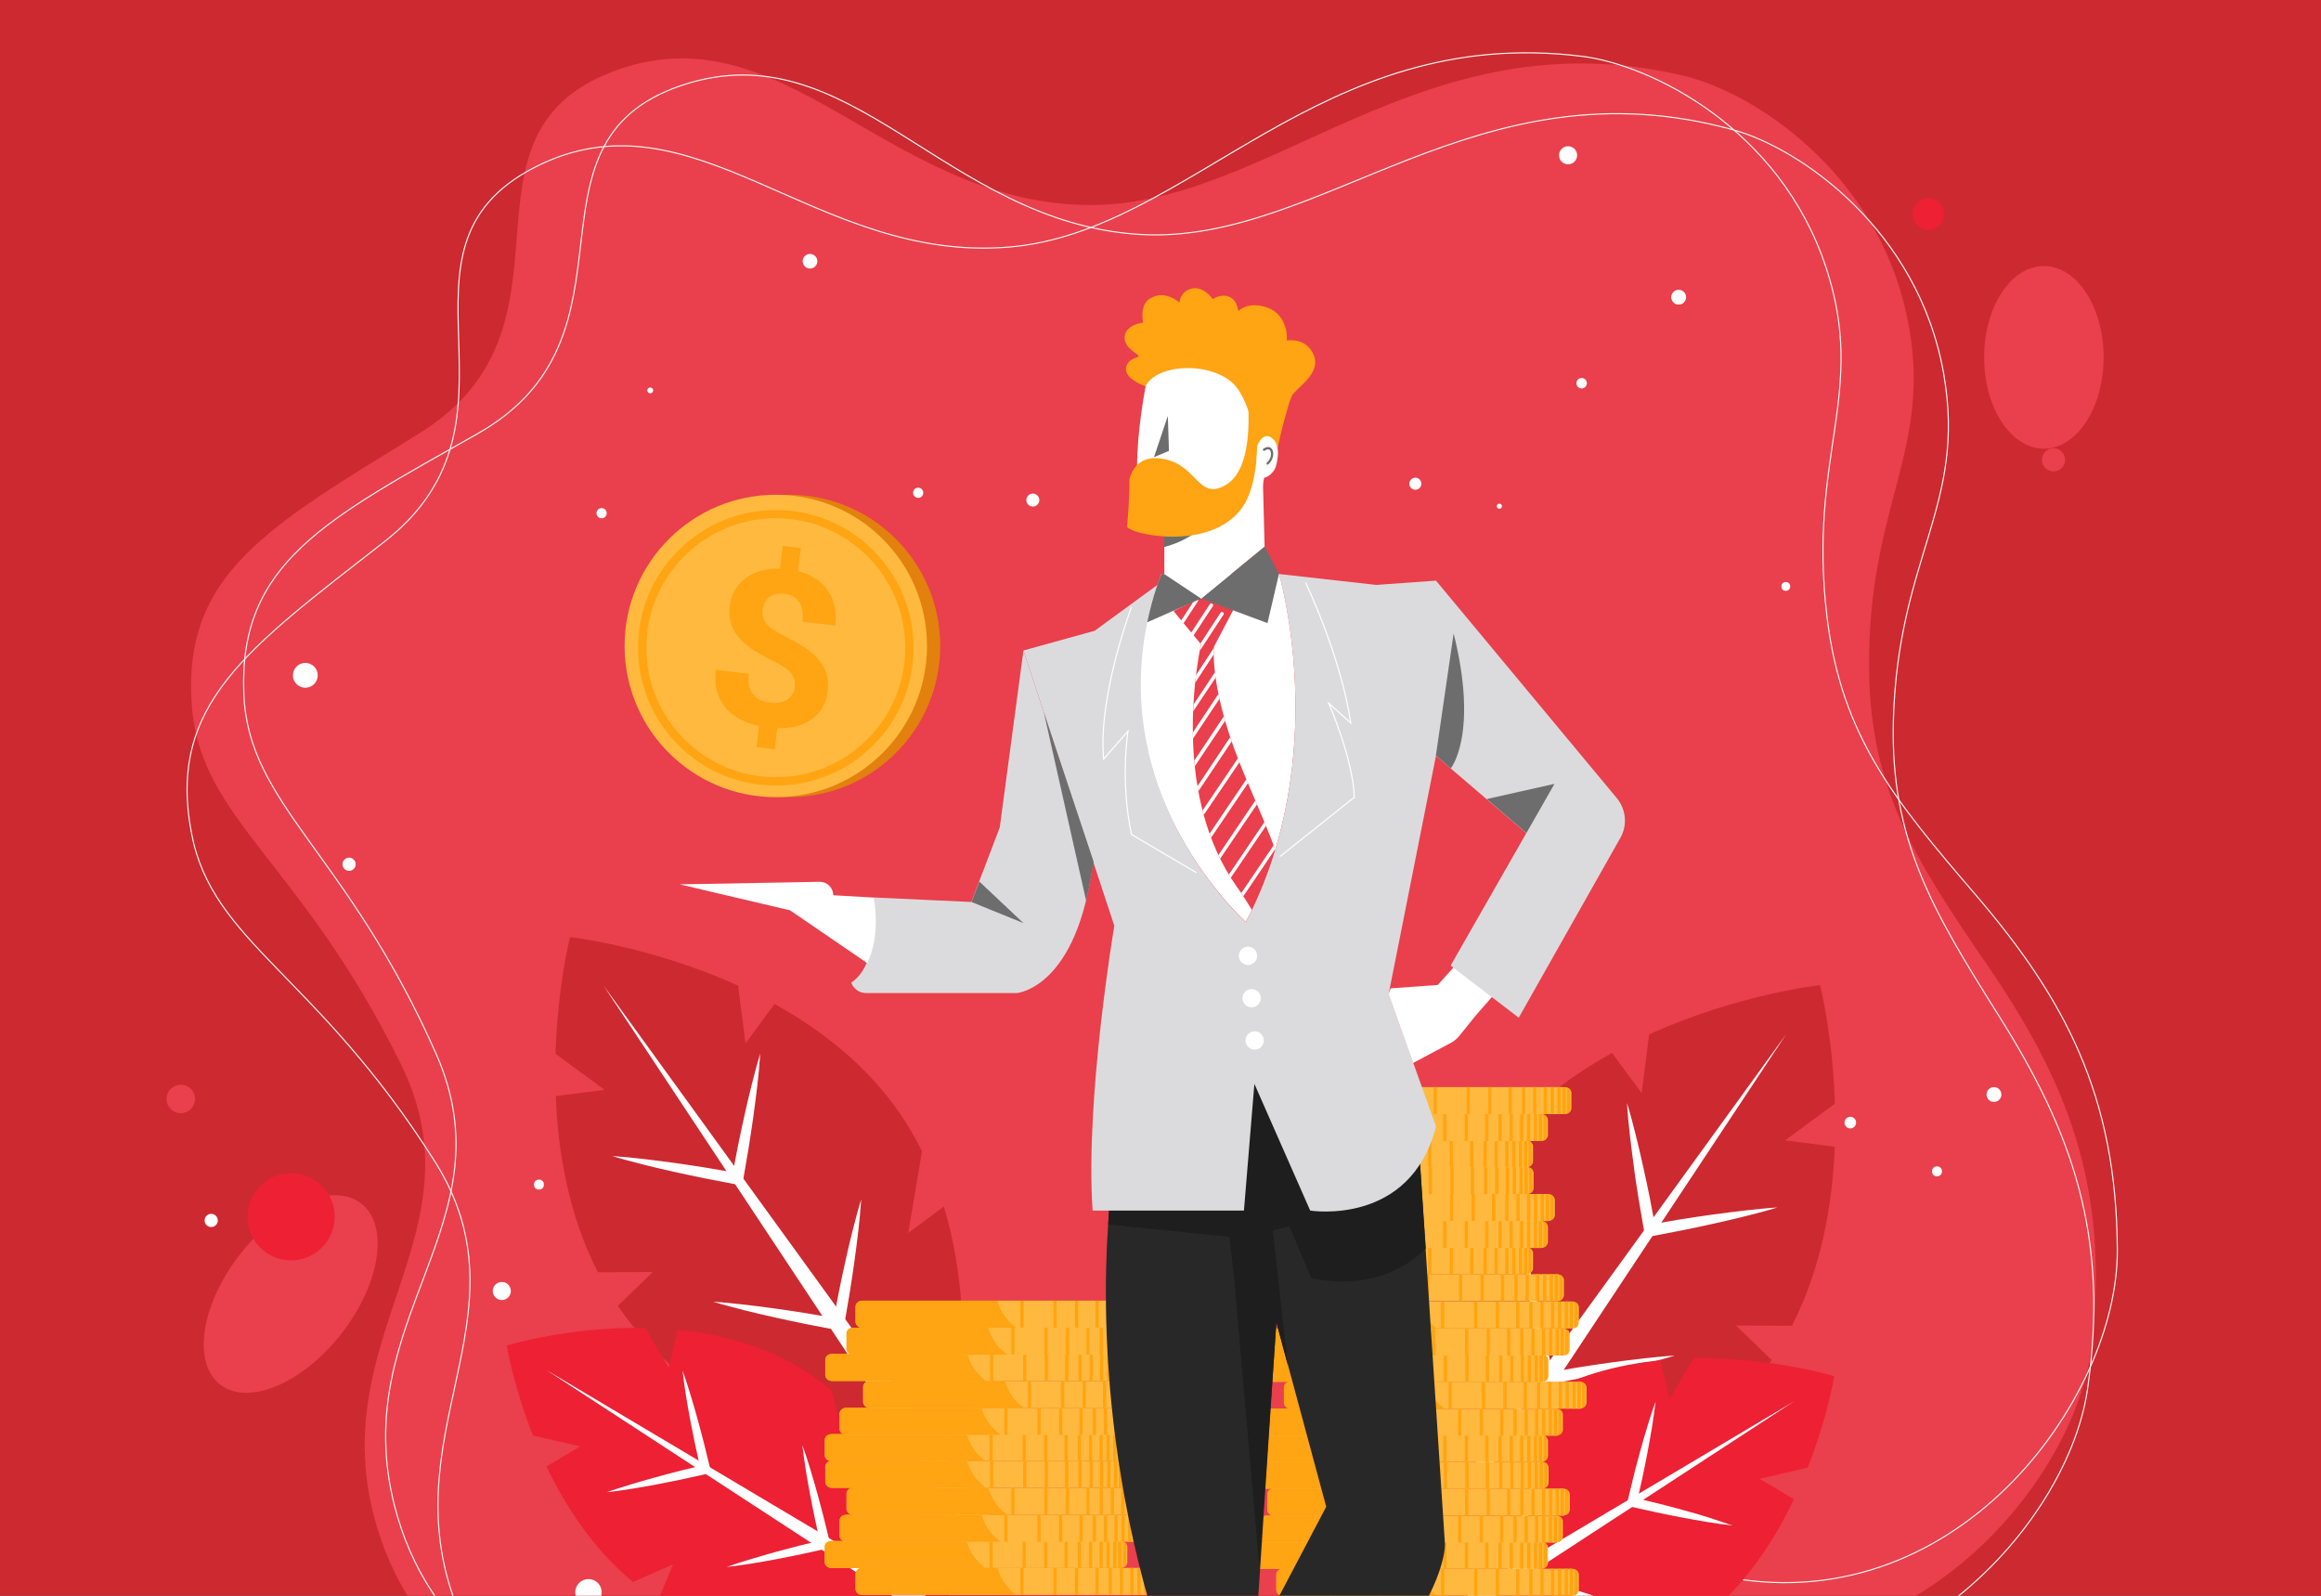 <svg version="1.1" id="Layer_1" xmlns="http://www.w3.org/2000/svg" xmlns:xlink="http://www.w3.org/1999/xlink" x="0" y="0" viewBox="0 0 2000 1375" xml:space="preserve"><rect x="0" y="0" width="2000" height="1375" fill="#333333" stroke="none"/><style>.st0{fill:#fff}.st2{fill:#cd2930}.st3{fill:#ea3f4c}.st4{fill:none;stroke:#f2f4f2;stroke-width:.983;stroke-miterlimit:10}.st5{fill:#ed2034}.st6{fill:#ffb93e}.st7{fill:#ffa412}.st8{fill:#6d6d6d}.st9{fill:#232323}.st11{fill:#282828}.st12{fill:#1e1e1e}.st13{fill:#dbdbdd}.st14{fill:none;stroke:#fff;stroke-miterlimit:10}</style><circle class="st0" cx="1077.1" cy="806.2" r="5.5"/><circle class="st0" cx="1079.3" cy="843.7" r="5.5"/><circle class="st0" cx="1081.5" cy="881.2" r="5.5"/><defs><path id="SVGID_1_" d="M0 0h2000v1375H0z"/></defs><clipPath id="SVGID_2_"><use xlink:href="#SVGID_1_" overflow="visible"/></clipPath><g clip-path="url(#SVGID_2_)"><path class="st2" d="M-43-29.6h2086v1434.1H-43z"/><path class="st3" d="M361.3 373.4c-129.6 80.1-205.2 120.9-195.9 236 7.8 96.9 95 134 180.3 308.1 71.5 146-69.5 235-21.1 397.5 33.1 111.2 125.8 168.2 238.4 184.1 152.6 21.5 237.7-36.6 385.9-79 219.7-62.8 269.8-87.5 475.1-19 200.5 66.8 365.3-114.6 379-245.1 14.2-134.8-21.9-224.1-90.1-323.8-60.7-88.7-101.1-150.1-102.3-254.7-1.7-143.9 56.8-191 32.6-305-26.7-125.8-133.4-193.1-191.8-207.1-227.3-54.2-357.8 114.9-517 111.2C762.5 172.7 674.2 5.7 527.7 61.8S510 281.6 361.3 373.4z"/><path class="st4" d="M411.5 373.7c-130.3 73.8-206.2 111.1-201.4 224.5 4 95.5 88.3 135.2 165.6 309.6 64.8 146.1-77.1 228.4-35.7 389.8 28.3 110.6 117.3 170 227.3 189.9 149.2 26.9 234.9-27.1 382.2-63.1 218.3-53.4 268.4-75.8 467.6-.8 194.5 73.2 363.3-98.9 381.7-226.6 19-131.9-13-221-76.3-321.6-56.3-89.4-93.7-151.3-91-254.1 3.8-141.5 63-185.5 43.5-298.5-21.5-124.6-123.8-194.8-180.7-210.7-221.3-61.8-356 99.4-512.2 89.9C813.3 191.6 732.8 24.2 586.7 73.8 440.6 123.5 561 289.1 411.5 373.7z"/><path class="st4" d="M331.3 466.7c-118.1 92.2-187.7 140.2-166.2 251.7 18 93.9 107.2 120.8 209.3 281.9 85.6 135-42.7 237.2 22 390.8 44.3 105.2 141 150.9 252.8 154.4 151.5 4.7 228.4-61.3 368.7-118.6 208.1-84.9 254.3-114.4 462.4-69.5 203.2 43.8 344.8-151.2 344.2-280.3-.6-133.3-45.4-216.7-122.8-306.9-68.8-80.2-114.9-135.9-127.3-238-17.1-140.5 35-192.8-.9-301.7-39.6-120.1-151.1-174.5-209.7-181.9-228-28.6-337.5 150.6-493.4 164.2C702 227.5 597.7 73.7 460.5 144.3s6.2 216.7-129.2 322.4z"/><ellipse class="st3" cx="1761.2" cy="307.9" rx="51.5" ry="78.7"/><circle class="st5" cx="1661.6" cy="184.4" r="13.6"/><ellipse transform="rotate(-52.055 250.49 1115.016)" class="st3" cx="250.5" cy="1115" rx="98.9" ry="55.5"/><circle class="st3" cx="1769.5" cy="396.2" r="10"/><circle class="st5" cx="250.8" cy="1048.4" r="37.6"/><circle class="st0" cx="182" cy="1051.6" r="5.7"/><circle class="st3" cx="155.8" cy="946.9" r="12.3"/><circle class="st0" cx="1219.6" cy="416.8" r="5.2"/><circle class="st0" cx="1362.9" cy="330.2" r="4.5"/><circle class="st0" cx="1292" cy="436.2" r="2.2"/><circle class="st0" cx="1538.8" cy="505.3" r="3.8"/><circle class="st0" cx="890" cy="430.9" r="5.6"/><circle class="st0" cx="791.2" cy="424.6" r="4.4"/><circle class="st0" cx="698" cy="225.1" r="6.3"/><circle class="st0" cx="560.3" cy="336.4" r="2.5"/><circle class="st0" cx="518.4" cy="442.2" r="4.4"/><circle class="st0" cx="300.8" cy="744.7" r="5.7"/><circle class="st0" cx="263.1" cy="581.9" r="10.7"/><circle class="st0" cx="464.4" cy="1020.7" r="4.3"/><circle class="st0" cx="432.4" cy="1112.4" r="7.8"/><circle class="st0" cx="513.5" cy="1194.9" r="5"/><circle class="st0" cx="1393.2" cy="1209.8" r="8.5"/><circle class="st0" cx="1463.6" cy="1196.3" r="2.1"/><circle class="st0" cx="1494.9" cy="1288.8" r="6.4"/><circle class="st0" cx="1669.1" cy="1009.3" r="4.3"/><circle class="st0" cx="1594.4" cy="967.3" r="5"/><circle class="st0" cx="1718.2" cy="943.1" r="6.4"/><circle class="st0" cx="1446.5" cy="256.1" r="6.4"/><circle class="st0" cx="1351.2" cy="133.8" r="7.8"/><circle class="st0" cx="687" cy="1199.7" r="4.3"/><circle class="st0" cx="507.1" cy="1372" r="11.4"/><g><path class="st2" d="M1353.8 1268.3l61.9.3c40.9-22.6 80.9-53.5 110.1-95.6.3-.4.5-.8.8-1.2l-30.7-29.7 48.2.2c25.6-50 35-105.2 36.9-154.2l-42.8-5.5 42.9-31.6c-1.8-59.2-12.8-102.2-12.8-102.2s-70.8 7.8-147.2 42.5l-6.5 50.6-25.5-34.6c-40.7 22.5-80.4 53.3-109.4 95.2-7.5 10.9-14.1 22.1-19.8 33.7l12.1 71.8-31.2-23.3c-35.4 117.4-3.7 242-3.7 242s64.9-7.2 137.5-38.2l-20.8-20.2z"/><path class="st0" d="M1181.9 1384.2l357.4-493.3-336.5 507.8z"/><path class="st0" d="M1531.6 1040.4c-8.9 2.8-18 5.1-27 7.4-9 2.2-18.1 4.4-27.2 6.4-9.1 2.1-18.2 3.9-27.3 5.8l-27.4 5.3-5 1-.9-5.1-4.7-27.5c-1.4-9.2-3-18.4-4.1-27.6-1.3-9.2-2.4-18.5-3.5-27.7-1-9.3-2-18.5-2.5-27.9 2.8 8.9 5.1 18 7.4 27 2.2 9 4.4 18.1 6.4 27.2 2.1 9.1 3.9 18.2 5.8 27.3l5.2 27.4-5.9-4.1 27.5-4.7c9.2-1.4 18.4-2.9 27.6-4.1 9.2-1.3 18.5-2.4 27.7-3.5 9.3-1 18.5-2 27.9-2.6zM1443.2 1168c-8.9 2.8-18 5.1-27 7.4-9 2.2-18.1 4.4-27.2 6.4-9.1 2.1-18.2 3.9-27.3 5.8l-27.4 5.3-5 1-.9-5.1-4.7-27.5c-1.4-9.2-3-18.4-4.1-27.6-1.3-9.2-2.4-18.5-3.5-27.7-1-9.3-2-18.5-2.5-27.9 2.8 8.9 5.1 18 7.4 27 2.2 9 4.4 18.1 6.4 27.2 2.1 9.1 3.9 18.2 5.8 27.3l5.2 27.4-5.9-4.1 27.5-4.7c9.2-1.4 18.4-2.9 27.6-4.1 9.2-1.3 18.5-2.4 27.7-3.5 9.3-1 18.5-2 27.9-2.6z"/></g><g><path class="st5" d="M1291 1425l45.2 19.8c37.1-3.6 76.1-13.5 110.8-35.2.3-.2.7-.4 1-.6l-13.1-31.4 35.2 15.4c34.5-28.5 58.9-65.9 75.7-101.2l-29.6-17.6 41.4-9.6c17.4-43.9 22.9-78.8 22.9-78.8s-54.3-16.6-121.1-15.4l-20.8 35-7.7-33.3c-36.9 3.6-75.6 13.6-110.1 35.1-8.9 5.6-17.3 11.7-25.1 18.4l-13.8 56.4-15.5-26.9c-63 74.7-79.2 175.9-79.2 175.9s49.7 15.2 112.7 15.5l-8.9-21.5z"/><path class="st0" d="M1128.6 1455.6l417.3-248.1-406.6 265.3z"/><path class="st0" d="M1493 1314.5c-7.4-.8-14.8-2-22.1-3.1-7.3-1.2-14.6-2.5-21.9-3.9-7.3-1.3-14.5-2.9-21.8-4.4l-21.7-4.8-4-.9 1-4 5.2-21.6c1.9-7.2 3.6-14.4 5.7-21.5 1.9-7.2 4-14.3 6.2-21.4 2.2-7.1 4.4-14.2 7-21.2-.8 7.4-2 14.8-3.1 22.1-1.2 7.3-2.5 14.6-3.9 21.9-1.3 7.3-2.9 14.5-4.4 21.8l-4.8 21.7-3-4.9 21.6 5.2c7.2 1.9 14.4 3.6 21.5 5.7 7.2 1.9 14.3 4 21.4 6.2 7 2.4 14.1 4.6 21.1 7.1zM1388 1380c-7.4-.8-14.8-2-22.1-3.1-7.3-1.2-14.6-2.5-21.9-3.9-7.3-1.3-14.5-2.9-21.8-4.4l-21.7-4.8-4-.9 1-4 5.2-21.6c1.9-7.2 3.6-14.4 5.7-21.5 1.9-7.2 4-14.3 6.2-21.4 2.2-7.1 4.4-14.2 7-21.2-.8 7.4-2 14.8-3.1 22.1-1.2 7.3-2.5 14.6-3.9 21.9-1.3 7.3-2.9 14.5-4.4 21.8l-4.8 21.7-3-4.9 21.6 5.2c7.2 1.9 14.4 3.6 21.5 5.7 7.2 1.9 14.3 4 21.4 6.2 7 2.3 14.1 4.5 21.1 7.1z"/></g><g><path class="st2" d="M702.4 1220.2l-60.9.3c-40.2-22.2-79.6-52.6-108.3-94.1-.3-.4-.5-.8-.8-1.2l30.2-29.2-47.4.2c-25.2-49.2-34.4-103.5-36.3-151.7l42.1-5.4-42.3-31.1c1.8-58.3 12.5-100.5 12.5-100.5s69.6 7.7 144.8 41.8l6.4 49.8 25-34c40 22.2 79.1 52.4 107.6 93.7 7.4 10.7 13.8 21.8 19.5 33.1l-11.9 70.6 30.7-22.9c34.8 115.5 3.7 238.1 3.7 238.1s-63.8-7.1-135.3-37.6l20.7-19.9z"/><path class="st0" d="M871.5 1334.3L519.9 849l331 499.6z"/><path class="st0" d="M527.5 996.1c8.8 2.7 17.7 5 26.6 7.3 8.9 2.2 17.8 4.4 26.7 6.3 8.9 2.1 17.9 3.8 26.8 5.7l26.9 5.2 5 1 .9-5 4.6-27c1.4-9 2.9-18.1 4.1-27.1 1.3-9.1 2.4-18.2 3.5-27.3 1-9.1 1.9-18.2 2.5-27.4-2.7 8.8-5 17.7-7.3 26.6-2.2 8.9-4.4 17.8-6.3 26.7-2.1 8.9-3.8 17.9-5.7 26.8l-5.2 27 5.8-4-27-4.6c-9-1.4-18.1-2.9-27.1-4.1-9.1-1.3-18.2-2.4-27.3-3.5-9.2-1.1-18.3-2-27.5-2.6zM614.5 1121.6c8.8 2.7 17.7 5 26.6 7.3 8.9 2.2 17.8 4.4 26.7 6.3 8.9 2.1 17.9 3.8 26.8 5.7l26.9 5.2 5 1 .9-5 4.6-27c1.4-9 2.9-18.1 4.1-27.1 1.3-9.1 2.4-18.2 3.5-27.3 1-9.1 1.9-18.2 2.5-27.4-2.7 8.8-5 17.7-7.3 26.6-2.2 8.9-4.4 17.8-6.3 26.7-2.1 8.9-3.8 17.9-5.7 26.8l-5.2 27 5.8-4-27-4.6c-9-1.4-18.1-2.9-27.1-4.1-9.1-1.3-18.2-2.4-27.3-3.5-9.2-1-18.4-2-27.5-2.6z"/></g><g><path class="st5" d="M721.6 1394.5l-44.5 19.5c-36.5-3.5-74.8-13.3-109-34.6-.3-.2-.7-.4-1-.6l12.9-30.9-34.6 15.2c-33.9-28-57.9-64.9-74.5-99.5l29.1-17.3-40.7-9.4c-17.1-43.2-22.6-77.5-22.6-77.5s53.4-16.4 119.1-15.2l20.4 34.4 7.6-32.8c36.3 3.6 74.4 13.4 108.3 34.5 8.8 5.5 17 11.5 24.7 18.1l13.6 55.5 15.2-26.4c62 73.5 77.9 173 77.9 173s-48.9 15-110.8 15.2l8.9-21.2z"/><path class="st0" d="M881.3 1424.6l-410.5-244.1 400 261z"/><path class="st0" d="M522.8 1285.8c7.3-.8 14.5-1.9 21.7-3 7.2-1.2 14.4-2.4 21.6-3.8 7.2-1.3 14.3-2.9 21.5-4.3l21.3-4.7 3.9-.9-.9-3.9-5.2-21.3c-1.9-7-3.6-14.1-5.6-21.1-1.9-7-4-14-6.1-21-2.2-7-4.3-14-6.9-20.9.8 7.3 1.9 14.5 3 21.7 1.2 7.2 2.4 14.4 3.8 21.6 1.3 7.2 2.9 14.3 4.3 21.5l4.7 21.3 3-4.8-21.3 5.2c-7.1 1.9-14.1 3.6-21.1 5.6-7 1.9-14 4-21 6.1-6.8 2.1-13.8 4.2-20.7 6.7zM626.1 1350.2c7.3-.8 14.5-1.9 21.7-3 7.2-1.2 14.4-2.4 21.6-3.8 7.2-1.3 14.3-2.9 21.5-4.3l21.3-4.7 3.9-.9-.9-3.9-5.2-21.3c-1.9-7-3.6-14.1-5.6-21.1-1.9-7-4-14-6.1-21-2.2-7-4.3-14-6.9-20.9.8 7.3 1.9 14.5 3 21.7 1.2 7.2 2.4 14.4 3.8 21.6 1.3 7.2 2.9 14.3 4.3 21.5l4.7 21.3 3-4.8-21.3 5.2c-7.1 1.9-14.1 3.6-21.1 5.6-7 1.9-14 4-21 6.1-6.8 2-13.8 4.2-20.7 6.7z"/></g><g><path class="st6" d="M1360.5 1356.8v13.1c0 1-.4 2-1 2.8-.7.8-1.7 1.5-2.8 1.9-.4.1-.7.2-1.1.3-.3.1-.7.1-1.1.1h-248.7c-3.2 0-5.8-2.1-6-4.8v-13.4-.3c.2-2.7 2.8-4.8 6-4.8h248.7c.4 0 .7 0 1.1.1.4.1.7.1 1.1.3 1.2.4 2.1 1 2.8 1.9.6.8 1 1.8 1 2.8z"/><path class="st7" d="M1238.4 1375h-133.2c-2.9 0-5.2-2.1-5.4-4.8v-13.4-.3c.1-2.7 2.5-4.8 5.4-4.8H1222c1.9 6.9 6.2 16.4 16.4 23.3zM1327.4 1351.8h2.8v23.2h-2.8zM1317.8 1351.8h2.8v23.2h-2.8zM1306.4 1351.8h2.8v23.2h-2.8zM1288.8 1351.8h2.8v23.2h-2.8zM1270.2 1351.8h2.8v23.2h-2.8zM1241.7 1351.8h2.8v23.2h-2.8z"/><path class="st7" d="M1215 1351.8h2.8v23.2h-2.8zM1191.1 1351.8h2.8v23.2h-2.8zM1336.5 1351.8h2.8v23.2h-2.8zM1342.5 1351.8h2.8v23.2h-2.8zM1348.3 1351.8h2.8v23.2h-2.8zM1355.5 1351.9v23.1c-.3.1-.7.1-1.1.1h-1.8v-23.2h1.8c.4-.1.8-.1 1.1 0zM1359.5 1354v18.8c-.7.8-1.7 1.5-2.8 1.9v-22.5c1.1.3 2.1 1 2.8 1.8z"/><g><path class="st6" d="M1333.9 1333.6v13.1c0 1-.4 2-1 2.8-.7.8-1.7 1.5-2.8 1.9-.4.1-.7.2-1.1.3-.3.1-.7.1-1.1.1h-248.7c-3.2 0-5.8-2.1-6-4.8v-13.4-.3c.2-2.7 2.8-4.8 6-4.8H1329c.4.1.7.1 1.1.3.1 0 .1 0 .2.1.1 0 .1 0 .2.1.1 0 .2.1.3.1.1 0 .1.1.2.1s.1 0 .2.1c.1 0 .2.1.3.2.1.1.2.1.3.2.1.1.2.1.2.2 0 0 .1.1.2.1.2.1.3.2.4.4l.1.1.1.1c.1.1.2.2.2.3.5.7.9 1.7.9 2.7z"/><path class="st7" d="M1211.8 1351.8h-133.2c-2.9 0-5.2-2.1-5.4-4.8v-13.4-.3c.1-2.7 2.5-4.8 5.4-4.8h116.9c.1.2.1.4.2.6 1.8 6.8 6.2 15.9 16.1 22.7zM1300.8 1328.6h2.8v23.2h-2.8zM1291.2 1328.6h2.8v23.2h-2.8zM1279.8 1328.6h2.8v23.2h-2.8zM1262.2 1328.6h2.8v23.2h-2.8zM1243.6 1328.6h2.8v23.2h-2.8zM1215.1 1328.6h2.8v23.2h-2.8z"/><path class="st7" d="M1188.4 1328.6h2.8v23.2h-2.8zM1164.5 1328.6h2.8v23.2h-2.8zM1309.9 1328.6h2.8v23.2h-2.8zM1315.9 1328.6h2.8v23.2h-2.8zM1321.7 1328.6h2.8v23.2h-2.8zM1328.9 1328.6v23.1c-.3.1-.7.1-1.1.1h-1.8v-23.2H1328.9zM1332.9 1330.8v18.8c-.7.8-1.7 1.5-2.8 1.9V1329c1.1.3 2.1.9 2.8 1.8z"/></g><g><path class="st6" d="M1346.7 1311v13.1c0 1-.4 2-1 2.8-.7.8-1.7 1.5-2.8 1.9-.4.1-.7.2-1.1.3-.3.1-.7.1-1.1.1H1092c-1 0-1.9-.2-2.8-.6-1.8-.8-3-2.3-3.2-4v-.2-13.4-.3c.2-2.7 2.8-4.8 6-4.8h248.7c.4 0 .7 0 1.1.1.4.1.7.1 1.1.3 1.2.4 2.1 1 2.8 1.9.7.8 1 1.7 1 2.8z"/><path class="st7" d="M1224.6 1329.1h-133.2c-.9 0-1.7-.2-2.5-.6-1.6-.8-2.7-2.3-2.9-4v-.2-13.3-.3c.1-2.7 2.5-4.8 5.4-4.8h116.9c1.8 6.6 6 15.8 15.5 22.6.3.3.5.4.8.6zM1313.7 1305.9h2.8v23.2h-2.8zM1304.1 1305.9h2.8v23.2h-2.8zM1292.6 1305.9h2.8v23.2h-2.8zM1275 1305.9h2.8v23.2h-2.8zM1256.4 1305.9h2.8v23.2h-2.8zM1227.9 1305.9h2.8v23.2h-2.8z"/><path class="st7" d="M1201.2 1305.9h2.8v23.2h-2.8zM1177.4 1305.9h2.8v23.2h-2.8zM1322.8 1305.9h2.8v23.2h-2.8zM1328.8 1305.9h2.8v23.2h-2.8zM1334.6 1305.9h2.8v23.2h-2.8zM1341.8 1306v23.1c-.3.1-.7.1-1.1.1h-1.8V1306h1.8c.4-.1.7-.1 1.1 0zM1345.7 1308.1v18.8c-.7.8-1.7 1.5-2.8 1.9v-22.5c1.1.3 2.1 1 2.8 1.8z"/></g><g><path class="st6" d="M1352.7 1287.7v13.1c0 1-.4 2-1 2.8-.7.8-1.7 1.5-2.8 1.9-.4.1-.7.2-1.1.3-.3.1-.7.1-1.1.1H1098c-3.2 0-5.8-2.1-6-4.8v-13.4-.3c.1-2.5 2.4-4.5 5.3-4.8H1346.7c.4 0 .7 0 1.1.1.4.1.7.1 1.1.3 1.2.4 2.1 1 2.8 1.9.6.8 1 1.8 1 2.8z"/><path class="st7" d="M1230.6 1305.9h-133.2c-2.9 0-5.2-2.1-5.4-4.8v-13.4-.3c.1-2.5 2.2-4.5 4.7-4.8h117.5c1.9 7 6.2 16.4 16.4 23.3zM1319.6 1282.7h2.8v23.2h-2.8zM1310 1282.7h2.8v23.2h-2.8zM1298.6 1282.7h2.8v23.2h-2.8zM1281 1282.7h2.8v23.2h-2.8zM1262.4 1282.7h2.8v23.2h-2.8zM1233.9 1282.7h2.8v23.2h-2.8z"/><path class="st7" d="M1207.2 1282.7h2.8v23.2h-2.8zM1183.3 1282.7h2.8v23.2h-2.8zM1328.7 1282.7h2.8v23.2h-2.8zM1334.7 1282.7h2.8v23.2h-2.8zM1340.5 1282.7h2.8v23.2h-2.8zM1347.7 1282.8v23.1c-.3.1-.7.1-1.1.1h-1.8v-23.2h1.8c.4-.1.8-.1 1.1 0zM1351.7 1284.9v18.8c-.7.8-1.7 1.5-2.8 1.9V1283c1.1.4 2.1 1.1 2.8 1.9z"/></g><g><path class="st6" d="M1334.4 1264.6v13.1c0 1-.4 2-1 2.8-.7.8-1.7 1.5-2.8 1.9-.4.1-.7.2-1.1.3h-249.7c-3.2 0-5.8-2.1-6-4.8v-13.4-.3-.2c.2-2.1 2.1-3.9 4.5-4.4h.2c.4-.1.9-.1 1.3-.1h249.7c.4.1.7.1 1.1.3 1.2.4 2.1 1 2.8 1.9.6.9 1 1.8 1 2.9z"/><path class="st7" d="M1212.3 1282.7H1079c-2.9 0-5.2-2.1-5.4-4.8v-13.4-.3-.2c.2-2.2 1.9-4 4.2-4.5h.2c.3-.1.6-.1 1-.1h116.9v.2c2 6.9 6.3 16.2 16.4 23.1zM1301.3 1259.5h2.8v23.2h-2.8zM1291.8 1259.5h2.8v23.2h-2.8zM1280.3 1259.5h2.8v23.2h-2.8zM1262.7 1259.5h2.8v23.2h-2.8zM1244.1 1259.5h2.8v23.2h-2.8zM1215.6 1259.5h2.8v23.2h-2.8z"/><path class="st7" d="M1188.9 1259.5h2.8v23.2h-2.8zM1165.1 1259.5h2.8v23.2h-2.8zM1310.4 1259.5h2.8v23.2h-2.8zM1316.5 1259.5h2.8v23.2h-2.8zM1322.3 1259.5h2.8v23.2h-2.8zM1329.5 1259.6v23.1c-.3.1-.7.1-1.1.1h-1.8v-23.2h1.8c.4-.1.7-.1 1.1 0zM1333.4 1261.7v18.8c-.7.8-1.7 1.5-2.8 1.9v-22.5c1.1.3 2.1 1 2.8 1.8z"/></g><g><path class="st6" d="M1333.9 1241.5v13.1c0 1-.4 2-1 2.8-.7.8-1.7 1.5-2.8 1.9-.3.1-.6.2-.9.2h-.2c-.3.1-.7.1-1.1.1h-249.8c-2.7-.4-4.8-2.4-4.9-4.7v-13.4-.3c.2-2.7 2.8-4.8 6-4.8H1329c.4.1.7.1 1.1.3.1 0 .1 0 .2.1.1 0 .1 0 .2.1.1 0 .2.1.3.1.1.1.2.1.3.2.1 0 .2.1.3.2.1.1.2.1.3.2.1.1.2.1.2.2 0 0 .1.1.2.1.2.1.3.2.4.4l.1.1.1.1c.1.1.2.2.2.3.6.7 1 1.7 1 2.7z"/><path class="st7" d="M1211.8 1259.7H1078c-2.6-.3-4.6-2.3-4.7-4.8v-13.4-.3c.1-2.7 2.5-4.8 5.4-4.8h116.9c.1.2.1.4.2.6 1.9 6.7 6.3 15.8 16 22.5-.2.1-.1.1 0 .2zM1300.8 1236.5h2.8v23.2h-2.8zM1291.2 1236.5h2.8v23.2h-2.8zM1279.8 1236.5h2.8v23.2h-2.8zM1262.2 1236.5h2.8v23.2h-2.8zM1243.6 1236.5h2.8v23.2h-2.8zM1215.1 1236.5h2.8v23.2h-2.8z"/><path class="st7" d="M1188.4 1236.5h2.8v23.2h-2.8zM1164.5 1236.5h2.8v23.2h-2.8zM1309.9 1236.5h2.8v23.2h-2.8zM1315.9 1236.5h2.8v23.2h-2.8zM1321.7 1236.5h2.8v23.2h-2.8zM1328.9 1236.5v23.1c-.3.1-.7.1-1.1.1h-1.8v-23.2H1328.9zM1332.9 1238.7v18.8c-.7.8-1.7 1.5-2.8 1.9v-22.5c1.1.3 2.1.9 2.8 1.8z"/></g><g><path class="st6" d="M1346.7 1218.9v13.1c0 1-.4 2-1 2.8-.7.8-1.7 1.5-2.8 1.9-.4.1-.7.2-1.1.3-.3.1-.7.1-1.1.1H1092c-1 0-1.9-.2-2.8-.6-1.8-.8-3-2.3-3.2-4v-.2-13.4-.3c.2-2.7 2.8-4.8 6-4.8h248.7c.4 0 .7 0 1.1.1.4.1.7.1 1.1.3 1.2.4 2.1 1 2.8 1.9.7.8 1 1.7 1 2.8z"/><path class="st7" d="M1224.6 1237h-133.2c-.9 0-1.7-.2-2.5-.6-1.6-.8-2.7-2.3-2.9-4v-.2-13.4-.3c.1-2.7 2.5-4.8 5.4-4.8h116.9c1.8 6.6 6 15.8 15.5 22.6.3.4.5.5.8.7zM1313.7 1213.8h2.8v23.2h-2.8zM1304.1 1213.8h2.8v23.2h-2.8zM1292.6 1213.8h2.8v23.2h-2.8zM1275 1213.8h2.8v23.2h-2.8zM1256.4 1213.8h2.8v23.2h-2.8zM1227.9 1213.8h2.8v23.2h-2.8z"/><path class="st7" d="M1201.2 1213.8h2.8v23.2h-2.8zM1177.4 1213.8h2.8v23.2h-2.8zM1322.8 1213.8h2.8v23.2h-2.8zM1328.8 1213.8h2.8v23.2h-2.8zM1334.6 1213.8h2.8v23.2h-2.8zM1341.8 1213.9v23.1c-.3.1-.7.1-1.1.1h-1.8v-23.2h1.8c.4-.1.7-.1 1.1 0zM1345.7 1216v18.8c-.7.8-1.7 1.5-2.8 1.9v-22.5c1.1.3 2.1 1 2.8 1.8z"/></g><g><path class="st6" d="M1367.1 1195.6v13.1c0 1-.4 2-1 2.8-.7.8-1.7 1.5-2.8 1.9-.4.1-.7.2-1.1.3-.3.1-.7.1-1.1.1h-248.7c-3.2 0-5.8-2.1-6-4.8v-13.4-.3c.1-2.5 2.4-4.5 5.3-4.8H1361.1c.4 0 .7 0 1.1.1.4.1.7.1 1.1.3 1.2.4 2.1 1 2.8 1.9.6.8 1 1.8 1 2.8z"/><path class="st7" d="M1244.9 1213.8h-133.2c-2.9 0-5.2-2.1-5.4-4.8v-13.4-.3c.1-2.5 2.2-4.5 4.7-4.8h117.5c2 7 6.3 16.4 16.4 23.3zM1334 1190.6h2.8v23.2h-2.8zM1324.4 1190.6h2.8v23.2h-2.8zM1312.9 1190.6h2.8v23.2h-2.8zM1295.4 1190.6h2.8v23.2h-2.8zM1276.8 1190.6h2.8v23.2h-2.8zM1248.2 1190.6h2.8v23.2h-2.8z"/><path class="st7" d="M1221.5 1190.6h2.8v23.2h-2.8zM1197.7 1190.6h2.8v23.2h-2.8zM1343.1 1190.6h2.8v23.2h-2.8zM1349.1 1190.6h2.8v23.2h-2.8zM1354.9 1190.6h2.8v23.2h-2.8zM1362.1 1190.7v23.1c-.3.1-.7.1-1.1.1h-1.8v-23.2h1.8c.4-.1.8-.1 1.1 0zM1366 1192.8v18.8c-.7.8-1.7 1.5-2.8 1.9V1191c1.2.3 2.2 1 2.8 1.8z"/></g><g><path class="st6" d="M1334.4 1172.5v13.1c0 1-.4 2-1 2.8-.7.8-1.7 1.5-2.8 1.9-.4.1-.7.2-1.1.3h-.6-249.1c-3.2 0-5.8-2.1-6-4.8v-13.4-.3c.2-2.7 2.8-4.8 6-4.8h249c.3 0 .5 0 .7.1.4.1.7.1 1.1.3.2.1.4.1.5.2.1 0 .2.1.3.1.1.1.2.1.3.2h.1c.1.1.2.1.3.2.2.1.4.3.6.4.1 0 .1.1.2.1l.1.1.2.2c.1.1.2.2.2.3.6 1 1 1.9 1 3z"/><path class="st7" d="M1212.3 1190.6H1079c-2.9 0-5.2-2.1-5.4-4.8v-13.4-.3c.1-2.7 2.5-4.8 5.4-4.8h116.9c0 .2.1.4.2.5 1.9 6.9 6.3 16 16.2 22.8zM1301.3 1167.4h2.8v23.2h-2.8zM1291.8 1167.4h2.8v23.2h-2.8zM1280.3 1167.4h2.8v23.2h-2.8zM1262.7 1167.4h2.8v23.2h-2.8zM1244.1 1167.4h2.8v23.2h-2.8zM1215.6 1167.4h2.8v23.2h-2.8z"/><path class="st7" d="M1188.9 1167.4h2.8v23.2h-2.8zM1165.1 1167.4h2.8v23.2h-2.8zM1310.4 1167.4h2.8v23.2h-2.8zM1316.5 1167.4h2.8v23.2h-2.8zM1322.3 1167.4h2.8v23.2h-2.8zM1329.5 1167.5v23.1c-.3.1-.7.1-1.1.1h-1.8v-23.2h1.8c.4-.1.7-.1 1.1 0zM1333.4 1169.6v18.8c-.7.8-1.7 1.5-2.8 1.9v-22.5c1.1.3 2.1 1 2.8 1.8z"/></g><g><path class="st6" d="M1352.7 1149.8v13.1c0 1-.4 2-1 2.8-.7.8-1.7 1.5-2.8 1.9-.4.1-.7.2-1.1.3-.3.1-.7.1-1.1.1H1098c-1 0-1.9-.2-2.7-.5-1.8-.8-3.1-2.3-3.3-4.1v-.2-13.4-.3c.1-2.5 2.4-4.5 5.3-4.8H1346.7c.4 0 .7 0 1.1.1.4.1.7.1 1.1.3 1.2.4 2.1 1 2.8 1.9.6.8 1 1.7 1 2.8z"/><path class="st7" d="M1230.6 1167.9h-133.2c-.9 0-1.7-.2-2.4-.5-1.6-.8-2.8-2.3-3-4.1v-.2-13.4-.3c.1-2.5 2.2-4.5 4.7-4.8h117.5c1.8 6.7 6 15.8 15.6 22.6.3.4.5.6.8.7zM1319.6 1144.7h2.8v23.2h-2.8zM1310 1144.7h2.8v23.2h-2.8zM1298.6 1144.7h2.8v23.2h-2.8zM1281 1144.7h2.8v23.2h-2.8zM1262.4 1144.7h2.8v23.2h-2.8zM1233.9 1144.7h2.8v23.2h-2.8z"/><path class="st7" d="M1207.2 1144.7h2.8v23.2h-2.8zM1183.3 1144.7h2.8v23.2h-2.8zM1328.7 1144.7h2.8v23.2h-2.8zM1334.7 1144.7h2.8v23.2h-2.8zM1340.5 1144.7h2.8v23.2h-2.8zM1347.7 1144.8v23.1c-.3.1-.7.1-1.1.1h-1.8v-23.2h1.8c.4-.1.8 0 1.1 0zM1351.7 1147v18.8c-.7.8-1.7 1.5-2.8 1.9v-22.5c1.1.2 2.1.9 2.8 1.8z"/></g><g><path class="st6" d="M1360.5 1126.6v13.1c0 1-.4 2-1 2.8-.7.8-1.7 1.5-2.8 1.9-.4.1-.7.2-1.1.3h-249.7c-3.2 0-5.8-2.1-6-4.8v-13.4-.3c.2-2.7 2.8-4.8 6-4.8h248.7c.4 0 .7 0 1.1.1.4.1.7.1 1.1.3 1.2.4 2.1 1 2.8 1.9.5.9.9 1.9.9 2.9z"/><path class="st7" d="M1238.4 1144.8h-133.2c-2.9 0-5.2-2.1-5.4-4.8v-13.4-.3c.1-2.7 2.5-4.8 5.4-4.8H1222c1.9 6.9 6.2 16.3 16.4 23.3-.1-.1-.1 0 0 0zM1327.4 1121.5h2.8v23.2h-2.8zM1317.8 1121.5h2.8v23.2h-2.8zM1306.4 1121.5h2.8v23.2h-2.8zM1288.8 1121.5h2.8v23.2h-2.8zM1270.2 1121.5h2.8v23.2h-2.8zM1241.7 1121.5h2.8v23.2h-2.8z"/><path class="st7" d="M1215 1121.5h2.8v23.2h-2.8zM1191.1 1121.5h2.8v23.2h-2.8zM1336.5 1121.5h2.8v23.2h-2.8zM1342.5 1121.5h2.8v23.2h-2.8zM1348.3 1121.5h2.8v23.2h-2.8zM1355.5 1121.6v23.1c-.3.1-.7.1-1.1.1h-1.8v-23.2h1.8c.4-.1.8 0 1.1 0zM1359.5 1123.8v18.8c-.7.8-1.7 1.5-2.8 1.9V1122c1.1.3 2.1.9 2.8 1.8z"/></g></g><g><path class="st6" d="M1347.6 1103v13.1c0 1-.4 2-1 2.8-.7.8-1.7 1.5-2.8 1.9-.4.1-.7.2-1.1.3-.3.1-.7.1-1.1.1h-248.7c-3.2 0-5.8-2.1-6-4.8V1103v-.3c.2-2.7 2.8-4.8 6-4.8h248.7c.4 0 .7 0 1.1.1.4.1.7.1 1.1.3 1.2.4 2.1 1 2.8 1.9.6.8 1 1.7 1 2.8z"/><path class="st7" d="M1225.4 1121.1h-133.2c-2.9 0-5.2-2.1-5.4-4.8V1103v-.3c.1-2.7 2.5-4.8 5.4-4.8h116.9c1.8 6.9 6.2 16.3 16.3 23.2zM1314.5 1097.9h2.8v23.2h-2.8zM1304.9 1097.9h2.8v23.2h-2.8zM1293.4 1097.9h2.8v23.2h-2.8zM1275.8 1097.9h2.8v23.2h-2.8zM1257.2 1097.9h2.8v23.2h-2.8zM1228.7 1097.9h2.8v23.2h-2.8z"/><path class="st7" d="M1202 1097.9h2.8v23.2h-2.8zM1178.2 1097.9h2.8v23.2h-2.8zM1323.6 1097.9h2.8v23.2h-2.8zM1329.6 1097.9h2.8v23.2h-2.8zM1335.4 1097.9h2.8v23.2h-2.8zM1342.6 1098v23.1c-.3.1-.7.1-1.1.1h-1.8V1098h1.8c.4-.1.8 0 1.1 0zM1346.5 1100.2v18.8c-.7.8-1.7 1.5-2.8 1.9v-22.5c1.2.2 2.1.9 2.8 1.8z"/><g><path class="st6" d="M1321 1079.8v13.1c0 1-.4 2-1 2.8-.7.8-1.7 1.5-2.8 1.9-.4.1-.7.2-1.1.3-.3.1-.7.1-1.1.1h-248.7c-3.2 0-5.8-2.1-6-4.8v-13.4-.3c.2-2.7 2.8-4.8 6-4.8H1316.1c.4.1.7.1 1.1.3.1 0 .1 0 .2.1 0 0 .1 0 .2.1.1 0 .2.1.3.1.1 0 .1.1.2.1s.1 0 .2.1c.1 0 .2.1.3.2.1.1.2.1.3.2.1.1.2.1.2.2.1 0 .1.1.2.1.2.1.3.2.4.4l.1.1.1.1c.1.1.2.2.2.3.5.7.9 1.6.9 2.7z"/><path class="st7" d="M1198.8 1097.9h-133.2c-2.9 0-5.2-2.1-5.4-4.8v-13.4-.3c.1-2.7 2.5-4.8 5.4-4.8h116.9c.1.2.1.4.2.6 1.9 6.9 6.3 16 16.1 22.7zM1287.9 1074.7h2.8v23.2h-2.8zM1278.3 1074.7h2.8v23.2h-2.8zM1266.8 1074.7h2.8v23.2h-2.8zM1249.2 1074.7h2.8v23.2h-2.8zM1230.6 1074.7h2.8v23.2h-2.8zM1202.1 1074.7h2.8v23.2h-2.8z"/><path class="st7" d="M1175.4 1074.7h2.8v23.2h-2.8zM1151.6 1074.7h2.8v23.2h-2.8zM1297 1074.7h2.8v23.2h-2.8zM1303 1074.7h2.8v23.2h-2.8zM1308.8 1074.7h2.8v23.2h-2.8zM1316 1074.8v23.1c-.3.1-.7.1-1.1.1h-1.8v-23.2h1.8c.4-.1.8-.1 1.1 0zM1319.9 1076.9v18.8c-.7.8-1.7 1.5-2.8 1.9v-22.5c1.2.3 2.1 1 2.8 1.8z"/></g><g><path class="st6" d="M1333.8 1057.1v13.1c0 1-.4 2-1 2.8-.7.8-1.7 1.5-2.8 1.9-.4.1-.7.2-1.1.3-.3.1-.7.1-1.1.1h-248.7c-1 0-1.9-.2-2.8-.6-1.8-.8-3-2.3-3.2-4v-.2-13.4-.3c.2-2.7 2.8-4.8 6-4.8h248.7c.4 0 .7 0 1.1.1.4.1.7.1 1.1.3 1.2.4 2.1 1 2.8 1.9.6.8 1 1.8 1 2.8z"/><path class="st7" d="M1211.7 1075.3h-133.2c-.9 0-1.7-.2-2.5-.6-1.6-.8-2.7-2.3-2.9-4v-.2-13.4-.3c.1-2.7 2.5-4.8 5.4-4.8h116.9c1.8 6.6 6 15.8 15.5 22.6.2.3.5.5.8.7zM1300.7 1052.1h2.8v23.2h-2.8zM1291.2 1052.1h2.8v23.2h-2.8zM1279.7 1052.1h2.8v23.2h-2.8zM1262.1 1052.1h2.8v23.2h-2.8zM1243.5 1052.1h2.8v23.2h-2.8zM1215 1052.1h2.8v23.2h-2.8z"/><path class="st7" d="M1188.3 1052.1h2.8v23.2h-2.8zM1164.4 1052.1h2.8v23.2h-2.8zM1309.8 1052.1h2.8v23.2h-2.8zM1315.8 1052.1h2.8v23.2h-2.8zM1321.7 1052.1h2.8v23.2h-2.8zM1328.9 1052.1v23.1c-.3.1-.7.1-1.1.1h-1.8v-23.2H1328.9zM1332.8 1054.3v18.8c-.7.8-1.7 1.5-2.8 1.9v-22.5c1.1.3 2.1.9 2.8 1.8z"/></g><g><path class="st6" d="M1339.8 1033.9v13.1c0 1-.4 2-1 2.8-.7.8-1.7 1.5-2.8 1.9-.4.1-.7.2-1.1.3-.3.1-.7.1-1.1.1H1085c-3.2 0-5.8-2.1-6-4.8v-13.4-.3c.1-2.5 2.4-4.5 5.3-4.8H1333.7c.4 0 .7 0 1.1.1.4.1.7.1 1.1.3 1.2.4 2.1 1 2.8 1.9.7.8 1.1 1.8 1.1 2.8z"/><path class="st7" d="M1217.6 1052.1h-133.2c-2.9 0-5.2-2.1-5.4-4.8v-13.4-.3c.1-2.5 2.2-4.5 4.7-4.8h117.5c2 6.9 6.3 16.3 16.4 23.3zM1306.7 1028.8h2.8v23.2h-2.8zM1297.1 1028.8h2.8v23.2h-2.8zM1285.6 1028.8h2.8v23.2h-2.8zM1268 1028.8h2.8v23.2h-2.8zM1249.4 1028.8h2.8v23.2h-2.8zM1220.9 1028.8h2.8v23.2h-2.8z"/><path class="st7" d="M1194.2 1028.8h2.8v23.2h-2.8zM1170.4 1028.8h2.8v23.2h-2.8zM1315.8 1028.8h2.8v23.2h-2.8zM1321.8 1028.8h2.8v23.2h-2.8zM1327.6 1028.8h2.8v23.2h-2.8zM1334.8 1028.9v23.1c-.3.1-.7.1-1.1.1h-1.8v-23.2h1.8c.4-.1.8 0 1.1 0zM1338.7 1031.1v18.8c-.7.8-1.7 1.5-2.8 1.9v-22.5c1.2.3 2.2.9 2.8 1.8z"/></g><g><path class="st6" d="M1321.5 1010.7v13.1c0 1-.4 2-1 2.8-.7.8-1.7 1.5-2.8 1.9-.4.1-.7.2-1.1.3h-249.7c-3.2 0-5.8-2.1-6-4.8v-13.4-.3-.2c.2-2.1 2.1-3.9 4.5-4.4h.2c.4-.1.9-.1 1.3-.1h249.7c.4.1.7.1 1.1.3 1.2.4 2.1 1 2.8 1.9.6.9 1 1.9 1 2.9z"/><path class="st7" d="M1199.4 1028.9h-133.2c-2.9 0-5.2-2.1-5.4-4.8v-13.4-.3-.2c.2-2.2 1.9-4 4.2-4.5h.2c.3-.1.6-.1 1-.1H1183v.2c1.9 6.8 6.3 16.2 16.4 23.1-.1 0-.1 0 0 0zM1288.4 1005.7h2.8v23.2h-2.8zM1278.8 1005.7h2.8v23.2h-2.8zM1267.4 1005.7h2.8v23.2h-2.8zM1249.8 1005.7h2.8v23.2h-2.8zM1231.2 1005.7h2.8v23.2h-2.8zM1202.7 1005.7h2.8v23.2h-2.8z"/><path class="st7" d="M1176 1005.7h2.8v23.2h-2.8zM1152.1 1005.7h2.8v23.2h-2.8zM1297.5 1005.7h2.8v23.2h-2.8zM1303.5 1005.7h2.8v23.2h-2.8zM1309.3 1005.7h2.8v23.2h-2.8zM1316.5 1005.7v23.1c-.3.1-.7.1-1.1.1h-1.8v-23.2H1316.5zM1320.5 1007.9v18.8c-.7.8-1.7 1.5-2.8 1.9V1006c1.1.4 2.1 1 2.8 1.9z"/></g><g><path class="st6" d="M1321 987.7v13.1c0 1-.4 2-1 2.8-.7.8-1.7 1.5-2.8 1.9-.3.1-.6.2-.9.2h-.2c-.3.1-.7.1-1.1.1h-249.8c-2.7-.4-4.8-2.4-4.9-4.7v-13.4-.3c.2-2.7 2.8-4.8 6-4.8H1316.1c.4.1.7.1 1.1.3.1 0 .1 0 .2.1 0 0 .1 0 .2.1.1 0 .2.1.3.1.1.1.2.1.3.2.1 0 .2.1.3.2.1.1.2.1.3.2.1.1.2.1.2.2.1 0 .1.1.2.1.2.1.3.2.4.4l.1.1.1.1c.1.1.2.2.2.3.6.6 1 1.6 1 2.7z"/><path class="st7" d="M1198.8 1005.8H1065c-2.6-.3-4.6-2.3-4.7-4.8v-13.4-.3c.1-2.7 2.5-4.8 5.4-4.8h116.9c.1.2.1.4.2.6 1.9 6.7 6.3 15.8 16 22.5-.1.1 0 .2 0 .2zM1287.9 982.6h2.8v23.2h-2.8zM1278.3 982.6h2.8v23.2h-2.8zM1266.8 982.6h2.8v23.2h-2.8zM1249.2 982.6h2.8v23.2h-2.8zM1230.6 982.6h2.8v23.2h-2.8zM1202.1 982.6h2.8v23.2h-2.8z"/><path class="st7" d="M1175.4 982.6h2.8v23.2h-2.8zM1151.6 982.6h2.8v23.2h-2.8zM1297 982.6h2.8v23.2h-2.8zM1303 982.6h2.8v23.2h-2.8zM1308.8 982.6h2.8v23.2h-2.8zM1316 982.7v23.1c-.3.1-.7.1-1.1.1h-1.8v-23.2h1.8c.4-.1.8-.1 1.1 0zM1319.9 984.8v18.8c-.7.8-1.7 1.5-2.8 1.9V983c1.2.3 2.1 1 2.8 1.8z"/></g><g><path class="st6" d="M1333.8 965v13.1c0 1-.4 2-1 2.8-.7.8-1.7 1.5-2.8 1.9-.4.1-.7.2-1.1.3-.3.1-.7.1-1.1.1h-248.7c-1 0-1.9-.2-2.8-.6-1.8-.8-3-2.3-3.2-4v-.2V965v-.3c.2-2.7 2.8-4.8 6-4.8h248.7c.4 0 .7 0 1.1.1.4.1.7.1 1.1.3 1.2.4 2.1 1 2.8 1.9.6.8 1 1.8 1 2.8z"/><path class="st7" d="M1211.7 983.2h-133.2c-.9 0-1.7-.2-2.5-.6-1.6-.8-2.7-2.3-2.9-4v-.2V965v-.3c.1-2.7 2.5-4.8 5.4-4.8h116.9c1.8 6.6 6 15.8 15.5 22.6.2.3.5.5.8.7zM1300.7 960h2.8v23.2h-2.8zM1291.2 960h2.8v23.2h-2.8zM1279.7 960h2.8v23.2h-2.8zM1262.1 960h2.8v23.2h-2.8zM1243.5 960h2.8v23.2h-2.8zM1215 960h2.8v23.2h-2.8z"/><path class="st7" d="M1188.3 960h2.8v23.2h-2.8zM1164.4 960h2.8v23.2h-2.8zM1309.8 960h2.8v23.2h-2.8zM1315.8 960h2.8v23.2h-2.8zM1321.7 960h2.8v23.2h-2.8zM1328.9 960v23.1c-.3.1-.7.1-1.1.1h-1.8V960H1328.9zM1332.8 962.2V981c-.7.8-1.7 1.5-2.8 1.9v-22.5c1.1.3 2.1.9 2.8 1.8z"/></g><g><path class="st6" d="M1354.1 941.8v13.1c0 1-.4 2-1 2.8-.7.8-1.7 1.5-2.8 1.9-.4.1-.7.2-1.1.3-.3.1-.7.1-1.1.1h-248.7c-3.2 0-5.8-2.1-6-4.8v-13.4-.3c.1-2.5 2.4-4.5 5.3-4.8H1348.1c.4 0 .7 0 1.1.1.4.1.7.1 1.1.3 1.2.4 2.1 1 2.8 1.9.7.8 1 1.8 1 2.8z"/><path class="st7" d="M1232 960h-133.2c-2.9 0-5.2-2.1-5.4-4.8v-13.4-.3c.1-2.5 2.2-4.5 4.7-4.8h117.5c1.9 6.9 6.3 16.3 16.4 23.3zM1321 936.7h2.8v23.2h-2.8zM1311.5 936.7h2.8v23.2h-2.8zM1300 936.7h2.8v23.2h-2.8zM1282.4 936.7h2.8v23.2h-2.8zM1263.8 936.7h2.8v23.2h-2.8zM1235.3 936.7h2.8v23.2h-2.8z"/><path class="st7" d="M1208.6 936.7h2.8v23.2h-2.8zM1184.8 936.7h2.8v23.2h-2.8zM1330.2 936.7h2.8v23.2h-2.8zM1336.2 936.7h2.8v23.2h-2.8zM1342 936.7h2.8v23.2h-2.8zM1349.2 936.8v23.1c-.3.1-.7.1-1.1.1h-1.8v-23.2h1.8c.4-.1.7 0 1.1 0zM1353.1 939v18.8c-.7.8-1.7 1.5-2.8 1.9v-22.5c1.1.3 2.1.9 2.8 1.8z"/></g></g><g><path class="st6" d="M998 1356.1v13.1c0 1-.4 2-1 2.8-.7.8-1.7 1.5-2.8 1.9-.4.1-.7.2-1.1.3-.3.1-.7.1-1.1.1H743.3c-3.2 0-5.8-2.1-6-4.8v-13.4-.3c.2-2.7 2.8-4.8 6-4.8H992c.4 0 .7 0 1.1.1.4.1.7.1 1.1.3 1.2.4 2.1 1 2.8 1.9.6.8 1 1.8 1 2.8z"/><path class="st7" d="M875.9 1374.3H742.6c-2.9 0-5.2-2.1-5.4-4.8v-13.4-.3c.1-2.7 2.5-4.8 5.4-4.8h116.9c1.9 6.9 6.2 16.4 16.4 23.3zM964.9 1351.1h2.8v23.2h-2.8zM955.3 1351.1h2.8v23.2h-2.8zM943.9 1351.1h2.8v23.2h-2.8zM926.3 1351.1h2.8v23.2h-2.8zM907.7 1351.1h2.8v23.2h-2.8zM879.2 1351.1h2.8v23.2h-2.8z"/><path class="st7" d="M852.5 1351.1h2.8v23.2h-2.8zM828.6 1351.1h2.8v23.2h-2.8zM974 1351.1h2.8v23.2H974zM980 1351.1h2.8v23.2H980zM985.8 1351.1h2.8v23.2h-2.8zM993 1351.2v23.1c-.3.1-.7.1-1.1.1h-1.8v-23.2h1.8c.4-.1.8-.1 1.1 0zM997 1353.3v18.8c-.7.8-1.7 1.5-2.8 1.9v-22.5c1.1.3 2.1 1 2.8 1.8z"/><g><path class="st6" d="M971.4 1332.9v13.1c0 1-.4 2-1 2.8-.7.8-1.7 1.5-2.8 1.9-.4.1-.7.2-1.1.3-.3.1-.7.1-1.1.1H716.7c-3.2 0-5.8-2.1-6-4.8v-13.4-.3c.2-2.7 2.8-4.8 6-4.8H966.5c.4.1.7.1 1.1.3.1 0 .1 0 .2.1 0 0 .1 0 .2.1.1 0 .2.1.3.1.1 0 .1.1.2.1s.1 0 .2.1c.1 0 .2.1.3.2.1.1.2.1.3.2.1.1.2.1.2.2 0 0 .1.1.2.1.2.1.3.2.4.4l.1.1.1.1c.1.1.2.2.2.3.5.7.9 1.7.9 2.7z"/><path class="st7" d="M849.3 1351.1H716c-2.9 0-5.2-2.1-5.4-4.8v-13.4-.3c.1-2.7 2.5-4.8 5.4-4.8h116.9c.1.2.1.4.2.6 1.9 6.8 6.3 15.9 16.2 22.7zM938.3 1327.9h2.8v23.2h-2.8zM928.7 1327.9h2.8v23.2h-2.8zM917.3 1327.9h2.8v23.2h-2.8zM899.7 1327.9h2.8v23.2h-2.8zM881.1 1327.9h2.8v23.2h-2.8zM852.6 1327.9h2.8v23.2h-2.8z"/><path class="st7" d="M825.9 1327.9h2.8v23.2h-2.8zM802 1327.9h2.8v23.2H802zM947.4 1327.9h2.8v23.2h-2.8zM953.4 1327.9h2.8v23.2h-2.8zM959.2 1327.9h2.8v23.2h-2.8zM966.4 1327.9v23.1c-.3.1-.7.1-1.1.1h-1.8v-23.2H966.4zM970.4 1330.1v18.8c-.7.8-1.7 1.5-2.8 1.9v-22.5c1.1.3 2.1.9 2.8 1.8z"/></g><g><path class="st6" d="M984.2 1310.3v13.1c0 1-.4 2-1 2.8-.7.8-1.7 1.5-2.8 1.9-.4.1-.7.2-1.1.3-.3.1-.7.1-1.1.1H729.5c-1 0-1.9-.2-2.8-.6-1.8-.8-3-2.3-3.2-4v-.2-13.4-.3c.2-2.7 2.8-4.8 6-4.8h248.7c.4 0 .7 0 1.1.1.4.1.7.1 1.1.3 1.2.4 2.1 1 2.8 1.9.7.8 1 1.7 1 2.8z"/><path class="st7" d="M862.1 1328.4H728.9c-.9 0-1.7-.2-2.5-.6-1.6-.8-2.7-2.3-2.9-4v-.2-13.4-.3c.1-2.7 2.5-4.8 5.4-4.8h116.9c1.8 6.6 6 15.8 15.5 22.6.3.4.5.5.8.7zM951.2 1305.2h2.8v23.2h-2.8zM941.6 1305.2h2.8v23.2h-2.8zM930.1 1305.2h2.8v23.2h-2.8zM912.5 1305.2h2.8v23.2h-2.8zM893.9 1305.2h2.8v23.2h-2.8zM865.4 1305.2h2.8v23.2h-2.8z"/><path class="st7" d="M838.7 1305.2h2.8v23.2h-2.8zM814.9 1305.2h2.8v23.2h-2.8zM960.3 1305.2h2.8v23.2h-2.8zM966.3 1305.2h2.8v23.2h-2.8zM972.1 1305.2h2.8v23.2h-2.8zM979.3 1305.3v23.1c-.3.1-.7.1-1.1.1h-1.8v-23.2h1.8c.4-.1.7-.1 1.1 0zM983.2 1307.4v18.8c-.7.8-1.7 1.5-2.8 1.9v-22.5c1.1.3 2.1 1 2.8 1.8z"/></g><g><path class="st6" d="M990.2 1287.1v13.1c0 1-.4 2-1 2.8-.7.8-1.7 1.5-2.8 1.9-.4.1-.7.2-1.1.3-.3.1-.7.1-1.1.1H735.5c-3.2 0-5.8-2.1-6-4.8v-13.4-.3c.1-2.5 2.4-4.5 5.3-4.8H984.2c.4 0 .7 0 1.1.1.4.1.7.1 1.1.3 1.2.4 2.1 1 2.8 1.9.6.7 1 1.7 1 2.8z"/><path class="st7" d="M868.1 1305.2H734.8c-2.9 0-5.2-2.1-5.4-4.8V1287v-.3c.1-2.5 2.2-4.5 4.7-4.8h117.5c2 7 6.3 16.4 16.5 23.3zM957.1 1282h2.8v23.2h-2.8zM947.5 1282h2.8v23.2h-2.8zM936.1 1282h2.8v23.2h-2.8zM918.5 1282h2.8v23.2h-2.8zM899.9 1282h2.8v23.2h-2.8zM871.4 1282h2.8v23.2h-2.8z"/><path class="st7" d="M844.7 1282h2.8v23.2h-2.8zM820.8 1282h2.8v23.2h-2.8zM966.2 1282h2.8v23.2h-2.8zM972.2 1282h2.8v23.2h-2.8zM978 1282h2.8v23.2H978zM985.2 1282.1v23.1c-.3.1-.7.1-1.1.1h-1.8V1282h1.8c.4 0 .8 0 1.1.1zM989.2 1284.2v18.8c-.7.8-1.7 1.5-2.8 1.9v-22.5c1.1.3 2.1 1 2.8 1.8z"/></g><g><path class="st6" d="M971.9 1263.9v13.1c0 1-.4 2-1 2.8-.7.8-1.7 1.5-2.8 1.9-.4.1-.7.2-1.1.3H717.2c-3.2 0-5.8-2.1-6-4.8v-13.4-.3-.2c.2-2.1 2.1-3.9 4.5-4.4h.2c.4-.1.9-.1 1.3-.1h249.7c.4.1.7.1 1.1.3 1.2.4 2.1 1 2.8 1.9.7.9 1.1 1.8 1.1 2.9z"/><path class="st7" d="M849.8 1282H716.5c-2.9 0-5.2-2.1-5.4-4.8v-13.4-.3-.2c.2-2.2 1.9-4 4.2-4.5h.2c.3-.1.6-.1 1-.1h116.9v.2c2 6.9 6.3 16.2 16.4 23.1zM938.8 1258.8h2.8v23.2h-2.8zM929.3 1258.8h2.8v23.2h-2.8zM917.8 1258.8h2.8v23.2h-2.8zM900.2 1258.8h2.8v23.2h-2.8zM881.6 1258.8h2.8v23.2h-2.8zM853.1 1258.8h2.8v23.2h-2.8z"/><path class="st7" d="M826.4 1258.8h2.8v23.2h-2.8zM802.6 1258.8h2.8v23.2h-2.8zM947.9 1258.8h2.8v23.2h-2.8zM954 1258.8h2.8v23.2H954zM959.8 1258.8h2.8v23.2h-2.8zM967 1258.9v23.1c-.3.1-.7.1-1.1.1h-1.8v-23.2h1.8c.4-.1.7-.1 1.1 0zM970.9 1261v18.8c-.7.8-1.7 1.5-2.8 1.9v-22.5c1.1.3 2.1 1 2.8 1.8z"/></g><g><path class="st6" d="M971.4 1240.8v13.1c0 1-.4 2-1 2.8-.7.8-1.7 1.5-2.8 1.9-.3.1-.6.2-.9.2h-.2c-.3.1-.7.1-1.1.1H715.6c-2.7-.4-4.8-2.4-4.9-4.7v-13.4-.3c.2-2.7 2.8-4.8 6-4.8H966.5c.4.1.7.1 1.1.3.1 0 .1 0 .2.1 0 0 .1 0 .2.1.1 0 .2.1.3.1.1.1.2.1.3.2.1 0 .2.1.3.2.1.1.2.1.3.2.1.1.2.1.2.2 0 0 .1.1.2.1.2.1.3.2.4.4l.1.1.1.1c.1.1.2.2.2.3.6.7 1 1.7 1 2.7z"/><path class="st7" d="M849.3 1259H715.4c-2.6-.3-4.6-2.3-4.7-4.8v-13.4-.3c.1-2.7 2.5-4.8 5.4-4.8H833c.1.2.1.4.2.6 1.9 6.7 6.3 15.8 16 22.5-.1.1 0 .1.1.2zM938.3 1235.8h2.8v23.2h-2.8zM928.7 1235.8h2.8v23.2h-2.8zM917.3 1235.8h2.8v23.2h-2.8zM899.7 1235.8h2.8v23.2h-2.8zM881.1 1235.8h2.8v23.2h-2.8zM852.6 1235.8h2.8v23.2h-2.8z"/><path class="st7" d="M825.9 1235.8h2.8v23.2h-2.8zM802 1235.8h2.8v23.2H802zM947.4 1235.8h2.8v23.2h-2.8zM953.4 1235.8h2.8v23.2h-2.8zM959.2 1235.8h2.8v23.2h-2.8zM966.4 1235.8v23.1c-.3.1-.7.1-1.1.1h-1.8v-23.2H966.4zM970.4 1238v18.8c-.7.8-1.7 1.5-2.8 1.9v-22.5c1.1.3 2.1.9 2.8 1.8z"/></g><g><path class="st6" d="M984.2 1218.2v13.1c0 1-.4 2-1 2.8-.7.8-1.7 1.5-2.8 1.9-.4.1-.7.2-1.1.3-.3.1-.7.1-1.1.1H729.5c-1 0-1.9-.2-2.8-.6-1.8-.8-3-2.3-3.2-4v-.2-13.4-.3c.2-2.7 2.8-4.8 6-4.8h248.7c.4 0 .7 0 1.1.1.4.1.7.1 1.1.3 1.2.4 2.1 1 2.8 1.9.7.8 1 1.7 1 2.8z"/><path class="st7" d="M862.1 1236.3H728.9c-.9 0-1.7-.2-2.5-.6-1.6-.8-2.7-2.3-2.9-4v-.2-13.4-.3c.1-2.7 2.5-4.8 5.4-4.8h116.9c1.8 6.6 6 15.8 15.5 22.6.3.4.5.5.8.7zM951.2 1213.1h2.8v23.2h-2.8zM941.6 1213.1h2.8v23.2h-2.8zM930.1 1213.1h2.8v23.2h-2.8zM912.5 1213.1h2.8v23.2h-2.8zM893.9 1213.1h2.8v23.2h-2.8zM865.4 1213.1h2.8v23.2h-2.8z"/><path class="st7" d="M838.7 1213.1h2.8v23.2h-2.8zM814.9 1213.1h2.8v23.2h-2.8zM960.3 1213.1h2.8v23.2h-2.8zM966.3 1213.1h2.8v23.2h-2.8zM972.1 1213.1h2.8v23.2h-2.8zM979.3 1213.2v23.1c-.3.1-.7.1-1.1.1h-1.8v-23.2h1.8c.4-.1.7-.1 1.1 0zM983.2 1215.3v18.8c-.7.8-1.7 1.5-2.8 1.9v-22.5c1.1.3 2.1 1 2.8 1.8z"/></g><g><path class="st6" d="M1004.6 1195v13.1c0 1-.4 2-1 2.8-.7.8-1.7 1.5-2.8 1.9-.4.1-.7.2-1.1.3-.3.1-.7.1-1.1.1H749.8c-3.2 0-5.8-2.1-6-4.8V1195v-.3c.1-2.5 2.4-4.5 5.3-4.8H998.5c.4 0 .7 0 1.1.1.4.1.7.1 1.1.3 1.2.4 2.1 1 2.8 1.9.7.7 1.1 1.7 1.1 2.8z"/><path class="st7" d="M882.4 1213.1H749.2c-2.9 0-5.2-2.1-5.4-4.8V1195v-.3c.1-2.5 2.2-4.5 4.7-4.8H866c2 6.9 6.3 16.3 16.4 23.2zM971.5 1189.9h2.8v23.2h-2.8zM961.9 1189.9h2.8v23.2h-2.8zM950.4 1189.9h2.8v23.2h-2.8zM932.9 1189.9h2.8v23.2h-2.8zM914.3 1189.9h2.8v23.2h-2.8zM885.7 1189.9h2.8v23.2h-2.8z"/><path class="st7" d="M859 1189.9h2.8v23.2H859zM835.2 1189.9h2.8v23.2h-2.8zM980.6 1189.9h2.8v23.2h-2.8zM986.6 1189.9h2.8v23.2h-2.8zM992.4 1189.9h2.8v23.2h-2.8zM999.6 1190v23.1c-.3.1-.7.1-1.1.1h-1.8V1190h1.8c.4-.1.8-.1 1.1 0zM1003.5 1192.1v18.8c-.7.8-1.7 1.5-2.8 1.9v-22.5c1.2.3 2.2 1 2.8 1.8z"/></g><g><path class="st6" d="M971.9 1171.8v13.1c0 1-.4 2-1 2.8-.7.8-1.7 1.5-2.8 1.9-.4.1-.7.2-1.1.3h-.6H717.2c-3.2 0-5.8-2.1-6-4.8v-13.4-.3c.2-2.7 2.8-4.8 6-4.8h249c.3 0 .5 0 .7.1.4.1.7.1 1.1.3.2.1.4.1.5.2.1 0 .2.1.3.1.1.1.2.1.3.2.1.1.2.1.3.2.2.1.4.3.6.4.1 0 .1.1.2.1l.1.1.2.2c.1.1.2.2.2.3.8 1 1.2 1.9 1.2 3z"/><path class="st7" d="M849.8 1189.9H716.5c-2.9 0-5.2-2.1-5.4-4.8v-13.4-.3c.1-2.7 2.5-4.8 5.4-4.8h116.9c0 .2.1.4.2.5 1.9 6.9 6.3 16 16.2 22.8zM938.8 1166.7h2.8v23.2h-2.8zM929.3 1166.7h2.8v23.2h-2.8zM917.8 1166.7h2.8v23.2h-2.8zM900.2 1166.7h2.8v23.2h-2.8zM881.6 1166.7h2.8v23.2h-2.8zM853.1 1166.7h2.8v23.2h-2.8z"/><path class="st7" d="M826.4 1166.7h2.8v23.2h-2.8zM802.6 1166.7h2.8v23.2h-2.8zM947.9 1166.7h2.8v23.2h-2.8zM954 1166.7h2.8v23.2H954zM959.8 1166.7h2.8v23.2h-2.8zM967 1166.8v23.1c-.3.1-.7.1-1.1.1h-1.8v-23.2h1.8c.4-.1.7-.1 1.1 0zM970.9 1168.9v18.8c-.7.8-1.7 1.5-2.8 1.9v-22.5c1.1.3 2.1 1 2.8 1.8z"/></g><g><path class="st6" d="M990.2 1149.1v13.1c0 1-.4 2-1 2.8-.7.8-1.7 1.5-2.8 1.9-.4.1-.7.2-1.1.3-.3.1-.7.1-1.1.1H735.5c-1 0-1.9-.2-2.7-.5-1.8-.8-3.1-2.3-3.3-4.1v-.2-13.4-.3c.1-2.5 2.4-4.5 5.3-4.8H984.2c.4 0 .7 0 1.1.1.4.1.7.1 1.1.3 1.2.4 2.1 1 2.8 1.9.6.8 1 1.7 1 2.8z"/><path class="st7" d="M868.1 1167.3H734.8c-.9 0-1.7-.2-2.4-.5-1.6-.8-2.8-2.3-3-4.1v-.2-13.4-.3c.1-2.5 2.2-4.5 4.7-4.8h117.5c1.8 6.7 6 15.8 15.6 22.6.4.3.6.5.9.7zM957.1 1144h2.8v23.2h-2.8zM947.5 1144h2.8v23.2h-2.8zM936.1 1144h2.8v23.2h-2.8zM918.5 1144h2.8v23.2h-2.8zM899.9 1144h2.8v23.2h-2.8zM871.4 1144h2.8v23.2h-2.8z"/><path class="st7" d="M844.7 1144h2.8v23.2h-2.8zM820.8 1144h2.8v23.2h-2.8zM966.2 1144h2.8v23.2h-2.8zM972.2 1144h2.8v23.2h-2.8zM978 1144h2.8v23.2H978zM985.2 1144.1v23.1c-.3.1-.7.1-1.1.1h-1.8V1144h1.8c.4 0 .8.1 1.1.1zM989.2 1146.3v18.8c-.7.8-1.7 1.5-2.8 1.9v-22.5c1.1.2 2.1.9 2.8 1.8z"/></g><g><path class="st6" d="M998 1125.9v13.1c0 1-.4 2-1 2.8-.7.8-1.7 1.5-2.8 1.9-.4.1-.7.2-1.1.3H743.3c-3.2 0-5.8-2.1-6-4.8v-13.4-.3c.2-2.7 2.8-4.8 6-4.8H992c.4 0 .7 0 1.1.1.4.1.7.1 1.1.3 1.2.4 2.1 1 2.8 1.9.6.9 1 1.9 1 2.9z"/><path class="st7" d="M875.9 1144.1H742.6c-2.9 0-5.2-2.1-5.4-4.8v-13.4-.3c.1-2.7 2.5-4.8 5.4-4.8h116.9c1.9 6.9 6.2 16.3 16.4 23.3-.1-.1-.1 0 0 0zM964.9 1120.8h2.8v23.2h-2.8zM955.3 1120.8h2.8v23.2h-2.8zM943.9 1120.8h2.8v23.2h-2.8zM926.3 1120.8h2.8v23.2h-2.8zM907.7 1120.8h2.8v23.2h-2.8zM879.2 1120.8h2.8v23.2h-2.8z"/><path class="st7" d="M852.5 1120.8h2.8v23.2h-2.8zM828.6 1120.8h2.8v23.2h-2.8zM974 1120.8h2.8v23.2H974zM980 1120.8h2.8v23.2H980zM985.8 1120.8h2.8v23.2h-2.8zM993 1120.9v23.1c-.3.1-.7.1-1.1.1h-1.8v-23.2h1.8c.4-.1.8 0 1.1 0zM997 1123.1v18.8c-.7.8-1.7 1.5-2.8 1.9v-22.5c1.1.3 2.1.9 2.8 1.8z"/></g></g><g><path id="XMLID_14_" class="st0" d="M1073.5 794.4c75-143.5 28.6-300 28.6-300h-101.2c-68.5 173.7 72.6 300 72.6 300z"/><g id="TIE"><path class="st3" d="M1067.5 655.6c25.2 64 73.7 152.6 31.6 191.5 0 0 5.7-28-33.3-83-54.6-76.9-35.7-185.7-30.9-209l-23.7-28.6 22-10.6 5.9-.3 23.6 10-16.6 31.6c-.7 6.3-1.6 39.9 21.4 98.4z"/><path class="st0" d="M1032.3 518l-14.6 22.3-2.3-2 14.4-22c.5-.7 1.4-.8 2.1-.4.7.6.9 1.5.4 2.1zM1045.1 522.3l-17.5 26.6-2.3-2 17.2-26.3c.5-.7 1.4-.8 2.1-.4.7.5.9 1.4.5 2.1zM1054.3 529.6l-20.4 31.1c.4-2.2.8-4 1.1-5.5l-.7-.6 17.5-26.7c.5-.7 1.5-.8 2.1-.3.7.5.8 1.3.4 2zM1046 558.2c-.1 1.3-.2 3.2-.2 5.8l-15.9 24.3c.2-2.3.5-4.5.8-6.7l15.3-23.4zM1046.9 579.3c.2 1.4.4 3 .6 4.6l-19.3 29c.1-2 .2-3.9.3-5.9l18.4-27.7zM1050.8 602.2l-22.8 34.2c-.1-1.8-.1-3.5-.1-5.3l22-33.1c.3 1.4.6 2.7.9 4.2zM1055.7 621.1l-26.1 39.1c-.2-1.6-.3-3.2-.5-4.8l25.5-38.2c.3 1.3.7 2.6 1.1 3.9zM1061.3 638.9l-28.7 42.9c-.3-1.4-.5-2.9-.8-4.3l28.2-42.2c.5 1.1.9 2.3 1.3 3.6zM1068 656.8l-30.7 45.4c-.4-1.3-.7-2.6-1-3.9l30.4-44.9c.3.8.6 1.5.9 2.3.1.3.2.7.4 1.1zM1075.4 674.8l-31.8 47c-.4-1.2-.9-2.3-1.3-3.5l31.7-46.8c.5 1.1.9 2.2 1.4 3.3zM1083.1 693.1l-31.7 46.8c-.5-1-1-2.1-1.5-3.1l31.8-47c.5 1.1 1 2.2 1.4 3.3zM1090.9 711.6l-30.3 44.7c-.6-.9-1.2-1.9-1.7-2.8l30.7-45.2c.4 1.1.8 2.2 1.3 3.3zM1098.8 731.7l-27.4 40.5-1.8-2.7 28-41.3c.4 1.1.8 2.3 1.2 3.5zM1105.7 751.3l-24.7 36.5c-.5-1-1.1-1.9-1.7-2.9l25.2-37.2 1.2 3.6zM1111.6 772.5l-22 32.4c-.5-1.1-1-2.1-1.5-3.2l22.5-33.2c.4 1.3.7 2.7 1 4zM1114.8 790.4c.2 1.6.3 3.1.5 4.7l-19 28.1c-.3-1.2-.7-2.4-1.1-3.7l19.6-29.1z"/></g><path class="st8" d="M1000.9 494.5s-3.6 8.5-7.4 20.4c-2.4 7.6-5.4 21.5-5.4 21.5l47-20.7-31.9-21.2h-2.3z"/><path d="M1128.2 1760.1s13.3-8.7 13.3-23.4v-13c0 14.6-22.5 18.2-22.5 18.2v18.2h9.2zM1114.3 1774.2c-6.8 20.4-77.9 37-88.3 17.6-.8 2.5-1.4 5.2-1.3 8.1.8 26.6 82.2 9.1 89.5-12.8v-12.9z"/><path id="XMLID_13_" class="st9" d="M1064.1 1712.7l-19.9 39.4s-20 19-19.5 34.9c.8 26.6 82.2 9.1 89.5-12.8 7.3-21.9 13.9-27.1 13.9-27.1s13.3-8.7 13.3-23.4l.1-48.8s-22.5 27.2-77.4 37.8z"/><path class="st8" d="M1035.1 515.7l57.1 21.2 9.9-42.4-12.3-23.7z"/><path id="XMLID_12_" class="st11" d="M957.5 1028s-24.3 171.8 39.1 374l58.5 255.5-7.3 41.7 16.3 13.4s78.7-1.2 77.5-37.8l-13.4-34.1 13.4-13.4-57.3-252.2 15.5-235.7-50.6-197.4-91.7 86z"/><path class="st12" d="M1059.5 1065.7l4.5 42.1 21.2 243.1 15-215.9-30.6-239.4s-111.2 126.5-112.8 132.5c-.7 2.5-1.9 27-1.9 27l104.6 10.6zM1087.8 1389.9l-71.5 98.5 38.7 169.2 66.4-118.1z"/><path id="XMLID_5_" class="st11" d="M1221.1 964l24 366.4s1.8 32-43.9 91.4c-45.7 59.4-167.2 235.7-167.2 235.7s-57-72.2-36.7-128.4c5.8-16 26.7-5.1 26.7-5.1l118.8-225.7-42.9-159-36.2-78.7v-184l157.4 87.4z"/><path d="M954.8 1732.2c17.6 45.9 42 47.5 42 47.5h13s-22.5-2.4-42-47.5c-9.7-22.5-4.9-42.3.2-61.6 0 0-25.8 28.7-13.2 61.6zM969.6 1612.2c-12.5-28.9-10.4-56.1-8-69.5.9-5.1 5.4-8.8 10.5-8.8h-13c-5.2 0-9.6 3.7-10.5 8.8-2.3 13.4-4.5 40.6 8 69.5h13z"/><path id="XMLID_4_" class="st9" d="M995.8 1533.9h-26c-5.2 0-9.6 3.7-10.5 8.8-2.3 13.4-4.5 40.6 8 69.5 17.7 40.8-21.3 74.9-1.8 120 19.5 45.1 42 47.5 42 47.5 9.7 0 17.7-7.5 18.5-17.1l8-105s-50.5-66.1-38.2-123.7z"/><path class="st12" d="M1109.7 1176.4l-12.9-116.2 14.3-3.6 18.7 44.5s57.3 16.1 98.8-25.3c0 0-3.6-52-5-74l-82-124.8-118.8 114.5 77.1 148.3 9.8 36.6z"/><path class="st13" d="M997.2 504.1l-53.9 39.4-61.4 17 78.3 237.2s-25.3 149.2-18.7 245.4h130.4l9-109.2 48.1 109.2s86.4 13.9 108.4-72.5l-40.8-114.1 40.8-205.4s17.9-88 0-150.8L1186 504l-83.9-9.4s46.4 156.5-28.6 300c0-.1-133.3-118-76.3-290.5z"/><path class="st14" d="M1125 502s30 62 39 121l-19-17s21 48 22 81l-64 51M975 523s-29 77-24 131l21-24s-7 42 3 89l56 33"/><path class="st0" d="M991.5 312s-24.6 101.7-2.4 138.9h14.2v43.6l31.8 21.2 54.6-44.8-1.3-50s-.5-7.2 2.3-13.1c3.4-7.2 10.1-14 7.7-22.6-4.3-15.7-15.8-.7-15.8-.7l11.4-73.8-102.5 1.3zM1238.9 848.7l-40.5 2.9-1.9 4.9 21.2 59.4 32.7-17.4c2.6-1.4 4.9-3.3 6.8-5.6l14.8-18.3 18.6-21.3-34.4-23.8-17.3 19.2z"/><path id="XMLID_2_" class="st13" d="M1237.3 500.2l155.9 187.5c8 9.7 9.3 23.3 3.1 34.2l-87.6 155L1250 832l65.2-114.1-34.2-29.3-43.8-37.5c.1-.1 7.9-84.4.1-150.9z"/><path id="XMLID_1_" class="st13" d="M881.9 560.5l-20.4 152.4-24.5 64.3-84.2-3.9s6.8 56.2-19.3 73.4c2 5.4 7.1 9 12.8 9h129.8s52.4-3.9 65.7-113.2l-59.9-182z"/><path class="st0" d="M747.2 829.8l-66.4-45.4-95.1-22.4 120.5-2.2c6.5-.1 11.8 5.1 11.8 11.6l35 2c-.1 0 6.5 32.4-5.8 56.4z"/><path d="M983.7 1533.9c-7.1 17.6 10.5 105.2 49.9 127.9.1 0 .3-4.2.3-4.2s-21.6-31.8-30.8-57c-14.9-40.5-7.2-66.6-7.2-66.6s-12-.5-12.2-.1zM1141.5 1697.1c-13.1 13.9-38.2 33.5-83 26.7-.1 0 5.1-9.8 5.6-11.1 0 0 20.8.2 39.1-5.5 27.3-8.5 38.3-32.3 38.3-32.3s.4 21.8 0 22.2z"/><path class="st8" d="M1250.1 662.1s24.2-29.3 2.5-116.3L1237.3 651M1281.1 688.5l58.4-13.1-24.2 42.4zM837.1 777.2l44.8 18.2-38-35.8-6.8 17.6M942.4 742.6l-42.9-128.7L935.9 776s2.5-9.9 3.8-18.1c.4-2.6 2.7-15.3 2.7-15.3z"/><circle class="st0" cx="1075.4" cy="823.6" r="7.9"/><circle class="st0" cx="1078.5" cy="860.1" r="7.9"/><circle class="st0" cx="1081.2" cy="896.5" r="7.9"/><path id="HAIR" class="st7" d="M985 278s-3.3-14.7 5.4-20.4c13.1-8.8 25.9 3.1 25.9 3.1.5-5.9 4.8-10.9 10.7-12.1 10.3-2.4 18.1 9.2 18.1 9.2 3.4-2.5 7.7-3.5 11.9-2.8 9.4 2 10 13 10 13s8.6-8.9 25.2-2.9c18.6 6.8 16.7 28.3 16.7 28.3s16.9-3.3 23.3 12.9-15.9 28.1-19.2 35.2c-2.9 6.2-10.2 34.5-12.2 44.9-.7-1.6-1.7-3-3-4.1-7.6-7.1-18.6 5.5-18.6 5.5 2-18.1-2.2-36.3-11.9-51.7-15.6-24.1-66.6-24.7-79.4-4.8-.3.5-.6 1-.8 1.5-5.5-1.7-18.3-8-16.8-15.9 1.6-8.3 10.1-8.3 10.8-10 .7-1.7-13-6.7-12-17C970.2 279.4 985 278 985 278z"/><path class="st8" d="M1003.2 471.3s28.1-5.8 44.6-30.3c0 0-25.4 8.9-44.9 10l.3 20.3z"/><path id="BEARD" class="st7" d="M1082.5 364.8c2.5 21.4.1 56-12.3 72.9-28.4 38.8-99.5 21.9-99 15.8 2.4-26.7 2-40.2 2-40.2s3.3-19.8 23.9-18.5c34.7 2.2 33.9 37.2 58.6 23.4s19.7-64.3 19.9-72.7c.1.1 5.4 6.3 6.9 19.3z"/><path class="st0" d="M1083.4 383.8s5.5-13.7 13.7-5.4c4.8 4.8 4.6 12.6 3.4 18.8-.5 2.8-1.1 5.7-2.7 8.1-1.6 2.4-4 4.7-6.6 5.8-2.8 1.2-5.1-.1-6.5-2.7-.3-.5-.5-1.1-.7-1.6-2.1-5.4-.6-23-.6-23z"/><g><path class="st8" d="M1092.4 400.4c-.3 0-.6-.1-.8-.4-.4-.4-.3-1.1.1-1.4 0 0 4.6-4 3.3-9.1-.3-1.2-.8-2-1.5-2.2-1.3-.5-3.1.6-3.7 1-.4.3-1.1.2-1.4-.2-.3-.4-.2-1.1.2-1.4.3-.2 3.1-2.2 5.5-1.3 1.4.5 2.3 1.7 2.8 3.6 1.5 6.3-3.8 10.9-4 11.1 0 .2-.3.3-.5.3z"/></g></g><path class="st8" d="M1006.3 358.4l-11.9 35.5 12.9-5.4z"/><g><circle cx="679.9" cy="556.6" r="130.3" fill="#e2810e"/><circle class="st6" cx="668.5" cy="556.6" r="130.3"/><path class="st7" d="M668.5 676.9c-31.7 0-61.5-12.3-83.9-34.8-22.4-22.4-34.8-52.2-34.8-83.9s12.3-61.5 34.8-83.9c22.4-22.4 52.2-34.8 83.9-34.8s61.5 12.3 83.9 34.8c22.4 22.4 34.8 52.2 34.8 83.9s-12.3 61.5-34.8 83.9c-22.4 22.4-52.2 34.8-83.9 34.8zm0-230.4c-61.6 0-111.6 50.1-111.6 111.6 0 61.6 50.1 111.6 111.6 111.6 61.6 0 111.6-50.1 111.6-111.6 0-61.5-50-111.6-111.6-111.6z"/><path class="st7" d="M684.8 592.6c.3-2.6.2-4.9-.3-6.9s-1.5-3.9-2.9-5.7c-1.5-1.8-3.4-3.5-5.8-5.1-2.4-1.6-5.4-3.3-9-5.1-6.2-3-11.7-6.1-16.7-9.2-5-3.1-9.1-6.5-12.5-10.2-3.4-3.7-5.8-7.8-7.4-12.4-1.6-4.6-2-9.8-1.3-15.8.6-5.2 2.1-9.8 4.4-13.8 2.3-4 5.4-7.5 9.2-10.2 3.8-2.8 8.2-4.9 13.2-6.3 5-1.4 10.5-2 16.4-1.9l2.3-19.6 15.7 1.9-2.4 19.8c5.6 1.4 10.5 3.5 14.8 6.3 4.3 2.8 7.9 6.2 10.7 10.2 2.8 4 4.8 8.5 5.9 13.6 1.2 5.1 1.4 10.7.7 16.8l-28.4-3.4c.9-7.3-.1-13-2.9-17s-7-6.3-12.4-7c-3-.4-5.5-.2-7.8.3-2.2.6-4.1 1.5-5.7 2.8-1.5 1.3-2.8 2.8-3.7 4.7-.9 1.9-1.5 3.9-1.7 6.2-.3 2.3-.2 4.3.3 6.2.4 1.9 1.4 3.7 2.8 5.5 1.4 1.7 3.4 3.5 5.9 5.1 2.5 1.7 5.6 3.5 9.4 5.4 6.1 3.1 11.6 6.3 16.5 9.4 4.9 3.1 9.1 6.5 12.4 10.2 3.4 3.7 5.8 7.8 7.4 12.4 1.6 4.6 2 9.8 1.3 15.7-.6 5.4-2.1 10.1-4.5 14.1s-5.5 7.4-9.2 10.1c-3.8 2.7-8.2 4.7-13.2 6-5 1.3-10.6 1.9-16.5 1.7l-2.2 18.2-15.7-1.9 2.1-18.1c-5.4-1.2-10.5-3-15.4-5.4-4.9-2.4-9.1-5.6-12.6-9.5-3.5-3.9-6.2-8.6-7.9-14.2-1.7-5.5-2.2-11.9-1.3-19.3l28.4 3.4c-.5 4.3-.3 8 .5 11 .9 3 2.2 5.5 4 7.5 1.8 2 4 3.5 6.5 4.5s5.1 1.7 7.8 2c3.1.4 5.8.3 8.3-.2 2.4-.5 4.5-1.4 6.2-2.6 1.7-1.2 3.1-2.7 4.1-4.6 1.3-1.3 2-3.3 2.2-5.6z"/></g></g></svg>